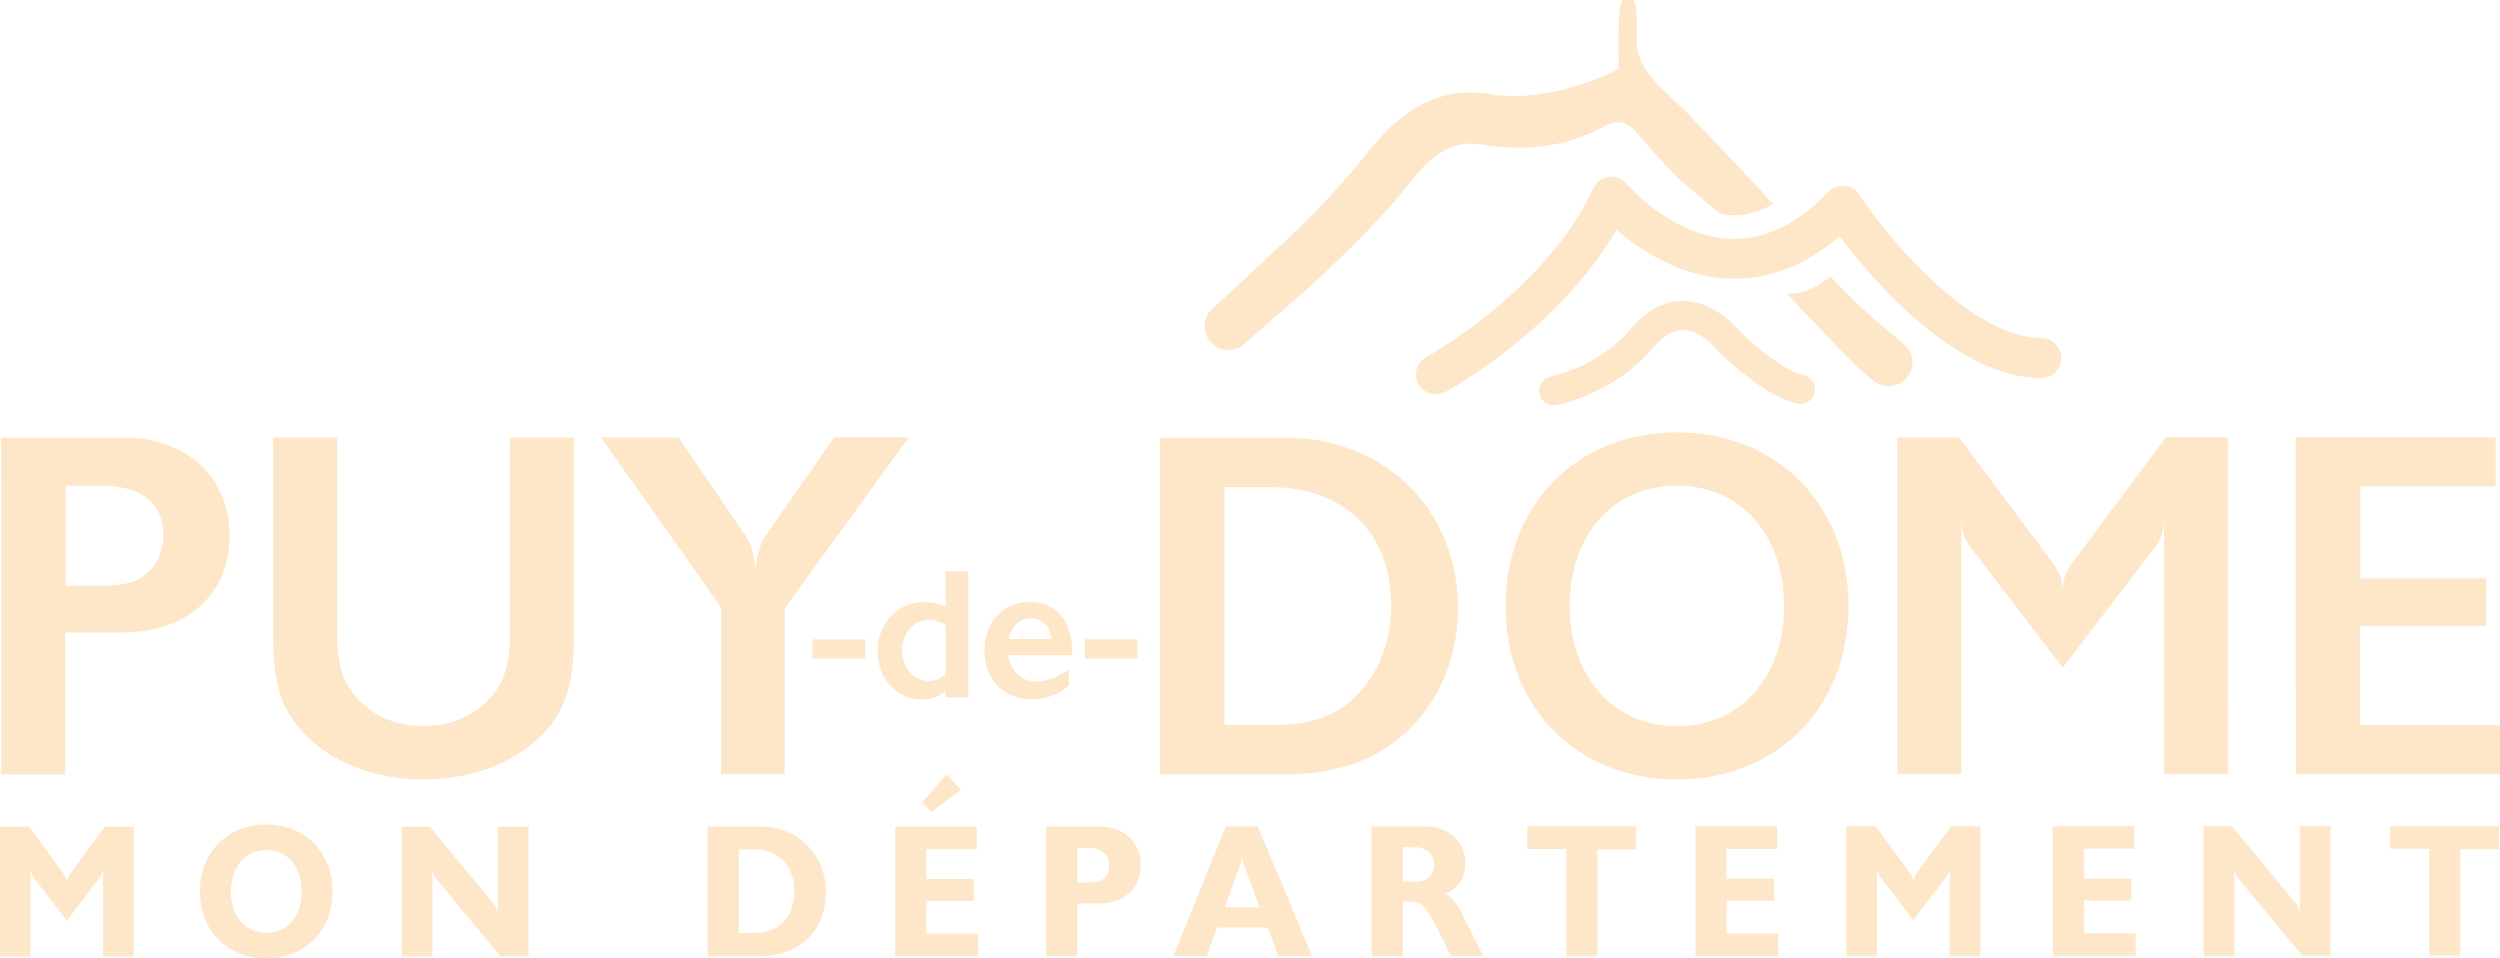 <?xml version="1.0" encoding="UTF-8"?> <svg xmlns="http://www.w3.org/2000/svg" id="Calque_2" data-name="Calque 2" viewBox="0 0 400 153.34"><defs><style> .cls-1 { fill: #fee6c8; stroke-width: 0px; } </style></defs><g id="svg4367"><g id="layer1"><path id="path14" class="cls-1" d="M130.01,102.29h8.4s0,3.08,0,3.08h-8.4s0-3.08,0-3.08h0Z"></path><path id="path26" class="cls-1" d="M151.29,99.98c-1.01-.59-1.76-.78-2.77-.78-2.35,0-4.17,2.13-4.17,4.9,0,2.74,1.82,4.85,4.2,4.84,1.06,0,1.79-.28,2.75-.98v-7.98h0ZM151.29,91.39h3.64s0,20.19,0,20.19h-3.64s0-.98,0-.98c-1.29.95-2.3,1.32-3.81,1.32-4.01,0-7.06-3.33-7.06-7.7,0-4.51,3.19-7.9,7.5-7.9,1.23,0,2.16.22,3.36.75v-5.69s0,0,0,0Z"></path><path id="path30" class="cls-1" d="M161.4,102.25h6.81c-.2-2.1-1.46-3.33-3.25-3.33-1.79,0-3.14,1.23-3.56,3.33M161.31,104.83c.37,2.6,2.05,4.2,4.51,4.2,1.6,0,3.33-.65,5.18-1.91v2.63c-1.85,1.46-3.72,2.13-5.94,2.13-4.51,0-7.54-3.13-7.54-7.78,0-4.57,2.99-7.79,7.22-7.79,4.23,0,6.81,2.99,6.81,7.95v.56h-10.25Z"></path><path id="path34" class="cls-1" d="M173.58,102.27h8.4s0,3.08,0,3.08h-8.4s0-3.08,0-3.08h0Z"></path><path id="path38" class="cls-1" d="M0,132.28h4.66s5.44,7.42,5.44,7.42c.46.63.6.98.6,1.7.03-.72.14-1.06.6-1.7l5.46-7.42h4.66s0,20.73,0,20.73h-4.92s0-14.14,0-14.14c-.06.69-.23,1.15-.55,1.55l-5.26,6.9-5.29-6.9c-.29-.4-.46-.86-.52-1.55v14.15s-4.88,0-4.88,0v-20.73s0,0,0,0Z"></path><path id="path42" class="cls-1" d="M36.94,142.65c0,3.94,2.3,6.61,5.67,6.61,3.34,0,5.66-2.68,5.66-6.53,0-4.03-2.24-6.73-5.67-6.73-3.36,0-5.66,2.68-5.66,6.64M42.6,131.92c6.21,0,10.61,4.45,10.61,10.72,0,6.27-4.4,10.7-10.61,10.7-6.21,0-10.61-4.42-10.61-10.69,0-6.27,4.4-10.73,10.61-10.73"></path><path id="path46" class="cls-1" d="M64.28,132.26h4.51s10.24,12.42,10.24,12.42c.35.43.55.92.63,1.55v-13.97s4.91,0,4.91,0v20.73s-4.51,0-4.51,0l-10.35-12.5c-.35-.43-.46-.8-.52-1.41v13.92s-4.91,0-4.91,0v-20.73s0,0,0,0Z"></path><path id="path50" class="cls-1" d="M118.2,149.27h2.65c3.8,0,6.24-2.56,6.24-6.64,0-4.14-2.5-6.73-6.56-6.73h-2.33s0,13.37,0,13.37h0ZM113.22,132.25h8.42c6.04,0,10.5,4.51,10.5,10.52,0,6.07-4.22,10.21-10.38,10.21h-8.54s0-20.73,0-20.73h0Z"></path><path id="path54" class="cls-1" d="M151.49,123.87l2.24,2.53-4.74,3.51-1.44-1.52,3.94-4.52h0ZM143.24,132.24h13.05s0,3.62,0,3.62h-8.08s0,4.78,0,4.78h7.59s0,3.51,0,3.51h-7.59s0,5.23,0,5.23h8.28s0,3.59,0,3.59h-13.26s0-20.73,0-20.73h0Z"></path><path id="path58" class="cls-1" d="M172.37,141.2h2.04c1.98,0,3.05-.95,3.05-2.73,0-1.75-1.18-2.79-3.25-2.79h-1.84s0,5.52,0,5.52h0ZM167.39,132.23h8.54c3.88,0,6.59,2.55,6.59,6.18,0,3.74-2.64,6.15-6.7,6.16h-3.45s0,8.4,0,8.4h-4.97s0-20.73,0-20.73h0Z"></path><path id="path62" class="cls-1" d="M195.95,145.16h5.61s-2.48-6.64-2.48-6.64c-.29-.69-.37-1.15-.37-1.98,0,.83-.09,1.44-.32,1.98l-2.44,6.64h0ZM196.15,132.22h5.09s8.69,20.73,8.69,20.73h-5.41s-1.67-4.54-1.67-4.54h-8.11s-1.64,4.55-1.64,4.55h-5.38s8.42-20.73,8.42-20.73h0Z"></path><path id="path66" class="cls-1" d="M224.44,141.07h1.98c1.93,0,3.02-1.01,3.02-2.7,0-1.81-1.15-2.82-3.16-2.82h-1.84s0,5.52,0,5.52h0ZM219.47,132.22h8.54c3.82,0,6.44,2.41,6.44,5.86,0,2.39-1.09,4.05-3.25,4.89.66.32.98.55,1.52,1.29.32.4.6.86.86,1.29.23.43.58,1.12,2.19,4.31l1.55,3.08h-5.2s-.98-2.04-.98-2.04c-.35-.72-.72-1.44-1.09-2.16-.83-1.67-1.35-2.56-1.84-3.19-.66-.89-1.49-1.32-2.59-1.32h-1.18s0,8.71,0,8.71h-4.97s0-20.73,0-20.73h0Z"></path><path id="path70" class="cls-1" d="M244.37,132.21h17.4s0,3.7,0,3.7h-6.18s0,17.02,0,17.02h-4.97s0-17.08,0-17.08h-6.24s0-3.65,0-3.65h0Z"></path><path id="path74" class="cls-1" d="M271.28,132.2h13.05s0,3.62,0,3.62h-8.08s0,4.78,0,4.78h7.59s0,3.51,0,3.51h-7.59s0,5.24,0,5.24h8.28s0,3.59,0,3.59h-13.26s0-20.73,0-20.73h0Z"></path><path id="path78" class="cls-1" d="M295.44,132.19h4.66s5.44,7.42,5.44,7.42c.46.63.6.98.6,1.7.03-.72.14-1.06.6-1.7l5.46-7.42h4.66s0,20.73,0,20.73h-4.92s0-14.15,0-14.15c-.06.69-.23,1.15-.55,1.55l-5.26,6.9-5.29-6.9c-.29-.4-.46-.86-.52-1.55v14.15s-4.88,0-4.88,0v-20.73Z"></path><path id="path82" class="cls-1" d="M328.45,132.18h13.05s0,3.62,0,3.62h-8.08s0,4.78,0,4.78h7.59s0,3.51,0,3.51h-7.59s0,5.24,0,5.24h8.28s0,3.59,0,3.59h-13.26s0-20.73,0-20.73h0Z"></path><path id="path86" class="cls-1" d="M352.6,132.18h4.51s10.24,12.42,10.24,12.42c.35.43.55.92.63,1.55v-13.97s4.91,0,4.91,0v20.73s-4.51,0-4.51,0l-10.36-12.5c-.35-.43-.46-.81-.52-1.41v13.92s-4.91,0-4.91,0v-20.73s0,0,0,0Z"></path><path id="path90" class="cls-1" d="M382.42,132.17h17.4s0,3.7,0,3.7h-6.18s0,17.02,0,17.02h-4.97s0-17.08,0-17.08h-6.24s0-3.65,0-3.65h0Z"></path><path id="path94" class="cls-1" d="M10.51,93.71h6.35c1.87,0,3.36-.3,4.56-.68,2.84-1.12,4.71-3.89,4.71-7.25,0-5.31-3.51-8.07-9.94-8.07h-5.68s0,16,0,16h0ZM.19,70.03h19.73c9.94,0,16.82,6.34,16.82,15.68,0,9.34-6.8,15.47-17.11,15.48h-9.19s0,22.72,0,22.72H.2s-.02-53.88-.02-53.88h0Z"></path><path id="path98" class="cls-1" d="M91.82,102.14c0,4.86-.67,8.45-2.01,11.14-3.36,6.88-12.18,11.44-22.04,11.44-9.94,0-18.31-4.4-22.05-11.43-1.27-2.39-2.02-6.35-2.02-11.14v-32.14s10.23,0,10.23,0v31.61c0,2.77.38,5.16,1.21,7.03,2.09,4.63,6.88,7.55,12.63,7.54,5.75,0,10.54-2.92,12.63-7.55.82-1.87,1.19-4.26,1.19-7.03v-31.61s10.23,0,10.23,0v32.14s0,0,0,0Z"></path><path id="path102" class="cls-1" d="M108.56,69.99l10.92,15.99c.75,1.12,1.2,2.91,1.35,5.08.3-2.09.82-4.18,1.49-5.08l11.13-16h11.96s-19.87,27.36-19.87,27.36v26.53s-10.16,0-10.16,0v-26.68s-19.22-27.2-19.22-27.2h12.41s0,0,0,0Z"></path><path id="path106" class="cls-1" d="M195.92,115.99h8.07c3.81,0,7.03-.68,9.34-1.95,5.83-3.14,9.26-9.64,9.26-17.12,0-11.58-7.48-18.98-19.29-18.98h-7.4s.01,38.04.01,38.04h0ZM185.59,70.03h20.03c15.99-.01,27.66,11.57,27.66,27.26,0,10.91-5.82,20.26-15.09,24.29-3.51,1.5-7.85,2.32-12.63,2.32h-19.95s-.02-53.88-.02-53.88h0Z"></path><path id="path110" class="cls-1" d="M251.14,96.99c.08,11.36,7.03,19.21,17.2,19.2,10.09,0,17.11-7.85,17.11-19.21,0-11.51-7.03-19.28-17.12-19.28-10.16,0-17.19,7.78-17.18,19.29M268.32,69.18c15.99,0,27.43,11.58,27.44,27.79,0,16.22-11.43,27.73-27.42,27.74-16.07,0-27.43-11.5-27.44-27.72,0-16.22,11.35-27.81,27.42-27.81"></path><path id="path114" class="cls-1" d="M303.57,69.99h9.87s14.95,20.02,14.95,20.02c1.12,1.57,1.57,2.62,1.64,4.41.07-1.79.45-2.84,1.57-4.41l14.94-20.03h9.94s.02,53.88.02,53.88h-10.24s-.01-40.43-.01-40.43c-.15,1.72-.52,2.92-1.34,3.96l-14.87,19.44-14.88-19.43c-.82-1.05-1.2-2.24-1.35-3.96v40.43s-10.23,0-10.23,0l-.02-53.88h0Z"></path><path id="path118" class="cls-1" d="M367.32,69.97h31.99s0,7.84,0,7.84h-21.67s0,14.73,0,14.73h20.18s0,7.62,0,7.62h-20.25s0,15.85,0,15.85h22.42s0,7.84,0,7.84h-32.66s-.02-53.87-.02-53.87h0Z"></path><path id="path122" class="cls-1" d="M326.63,60.48c1.74,0,3.17-1.41,3.19-3.15,0-.85-.31-1.66-.91-2.27-.59-.61-1.39-.95-2.24-.96-11.69-.14-25.02-16.59-29.17-22.92-.53-.82-1.4-1.34-2.37-1.43-.1,0-.2-.01-.3-.01-.87,0-1.69.35-2.29.98-4.79,4.97-9.84,7.5-15.01,7.5-.18,0-.36,0-.55,0-9.41-.31-16.63-8.72-16.7-8.8-.6-.72-1.52-1.15-2.45-1.15-.14,0-.28,0-.41.03-1.09.14-2.02.82-2.48,1.82-7.61,16.43-26.52,26.89-26.71,26.99-1.54.84-2.12,2.78-1.28,4.32.56,1.03,1.63,1.67,2.8,1.67.53,0,1.04-.13,1.52-.39.71-.39,17.55-9.64,26.97-25.26l.42-.69.62.52c3.84,3.19,9.97,7.05,17.43,7.31.29.01.57.02.85.02,5.68,0,11.14-2.14,16.24-6.35l.56-.46.44.58c4.99,6.6,18.09,21.96,31.8,22.12h.04Z"></path><path id="path126" class="cls-1" d="M209.4,46.01c5.85-5.35,12.07-11.51,16.11-16.7,2.89-3.72,6.27-7.04,11.38-6.21,7.58,1.24,13.89.31,19.83-2.91,2.08-1.13,3.69-.76,5.36,1.25,1.97,2.37,4.06,4.66,6.27,6.89.86.87,5.65,4.88,6.85,5.86,2.58.62,5.84.07,8.51-1.58.02-.01-10.13-10.82-13.65-14.42-4.01-4.1-8.49-6.92-8.15-12.03.05-.77.03-6.13-.61-6.13s-1.22-.03-1.56-.03c-1.05,0-.74,8.67-.74,10.7,0,.24-.03.32-.03.32,0,0-.6.35-1.1.58-5.39,2.46-12.88,4.58-19.39,3.47-9.63-1.64-15.73,4.33-19.98,9.72-2.86,3.62-6.62,7.68-10.43,11.5,0,0-13.63,12.75-13.75,12.83-1.7,1.23-2.09,3.61-.87,5.31.82,1.13,2.19,1.73,3.57,1.55.63-.08,1.22-.31,1.74-.68.37-.27,10.63-9.29,10.63-9.29"></path><path id="path130" class="cls-1" d="M248.59,64.86c-1.1,0-2.08-.78-2.29-1.9-.24-1.26.59-2.48,1.85-2.72.08-.01,7.71-1.55,12.82-7.65,2.46-2.93,5.23-4.43,8.25-4.44h.04c4.53,0,7.8,3.49,8.27,4.01,1.83,1.92,7.29,7,11.05,7.86,1.26.29,2.04,1.54,1.75,2.79-.29,1.25-1.53,2.04-2.79,1.75-5.84-1.33-12.67-8.43-13.43-9.23l-.08-.09s-2.15-2.43-4.78-2.43h-.04c-1.57.02-3.15.95-4.67,2.77-6.2,7.41-15.14,9.17-15.52,9.24-.15.03-.29.04-.43.04"></path><path id="path134" class="cls-1" d="M296.73,58.35c1.79,1.59,2.96,2.51,3.14,2.65.51.39,1.08.64,1.71.74,1.37.22,2.76-.32,3.62-1.42,1.28-1.65.98-4.04-.67-5.33-.04-.03-3.95-3.31-3.95-3.31-1.76-1.51-4.44-3.91-7.66-7.41-2.09,1.3-3.43,2.75-7,2.75,2.92,3.19,10.83,11.33,10.83,11.33"></path></g></g></svg> 